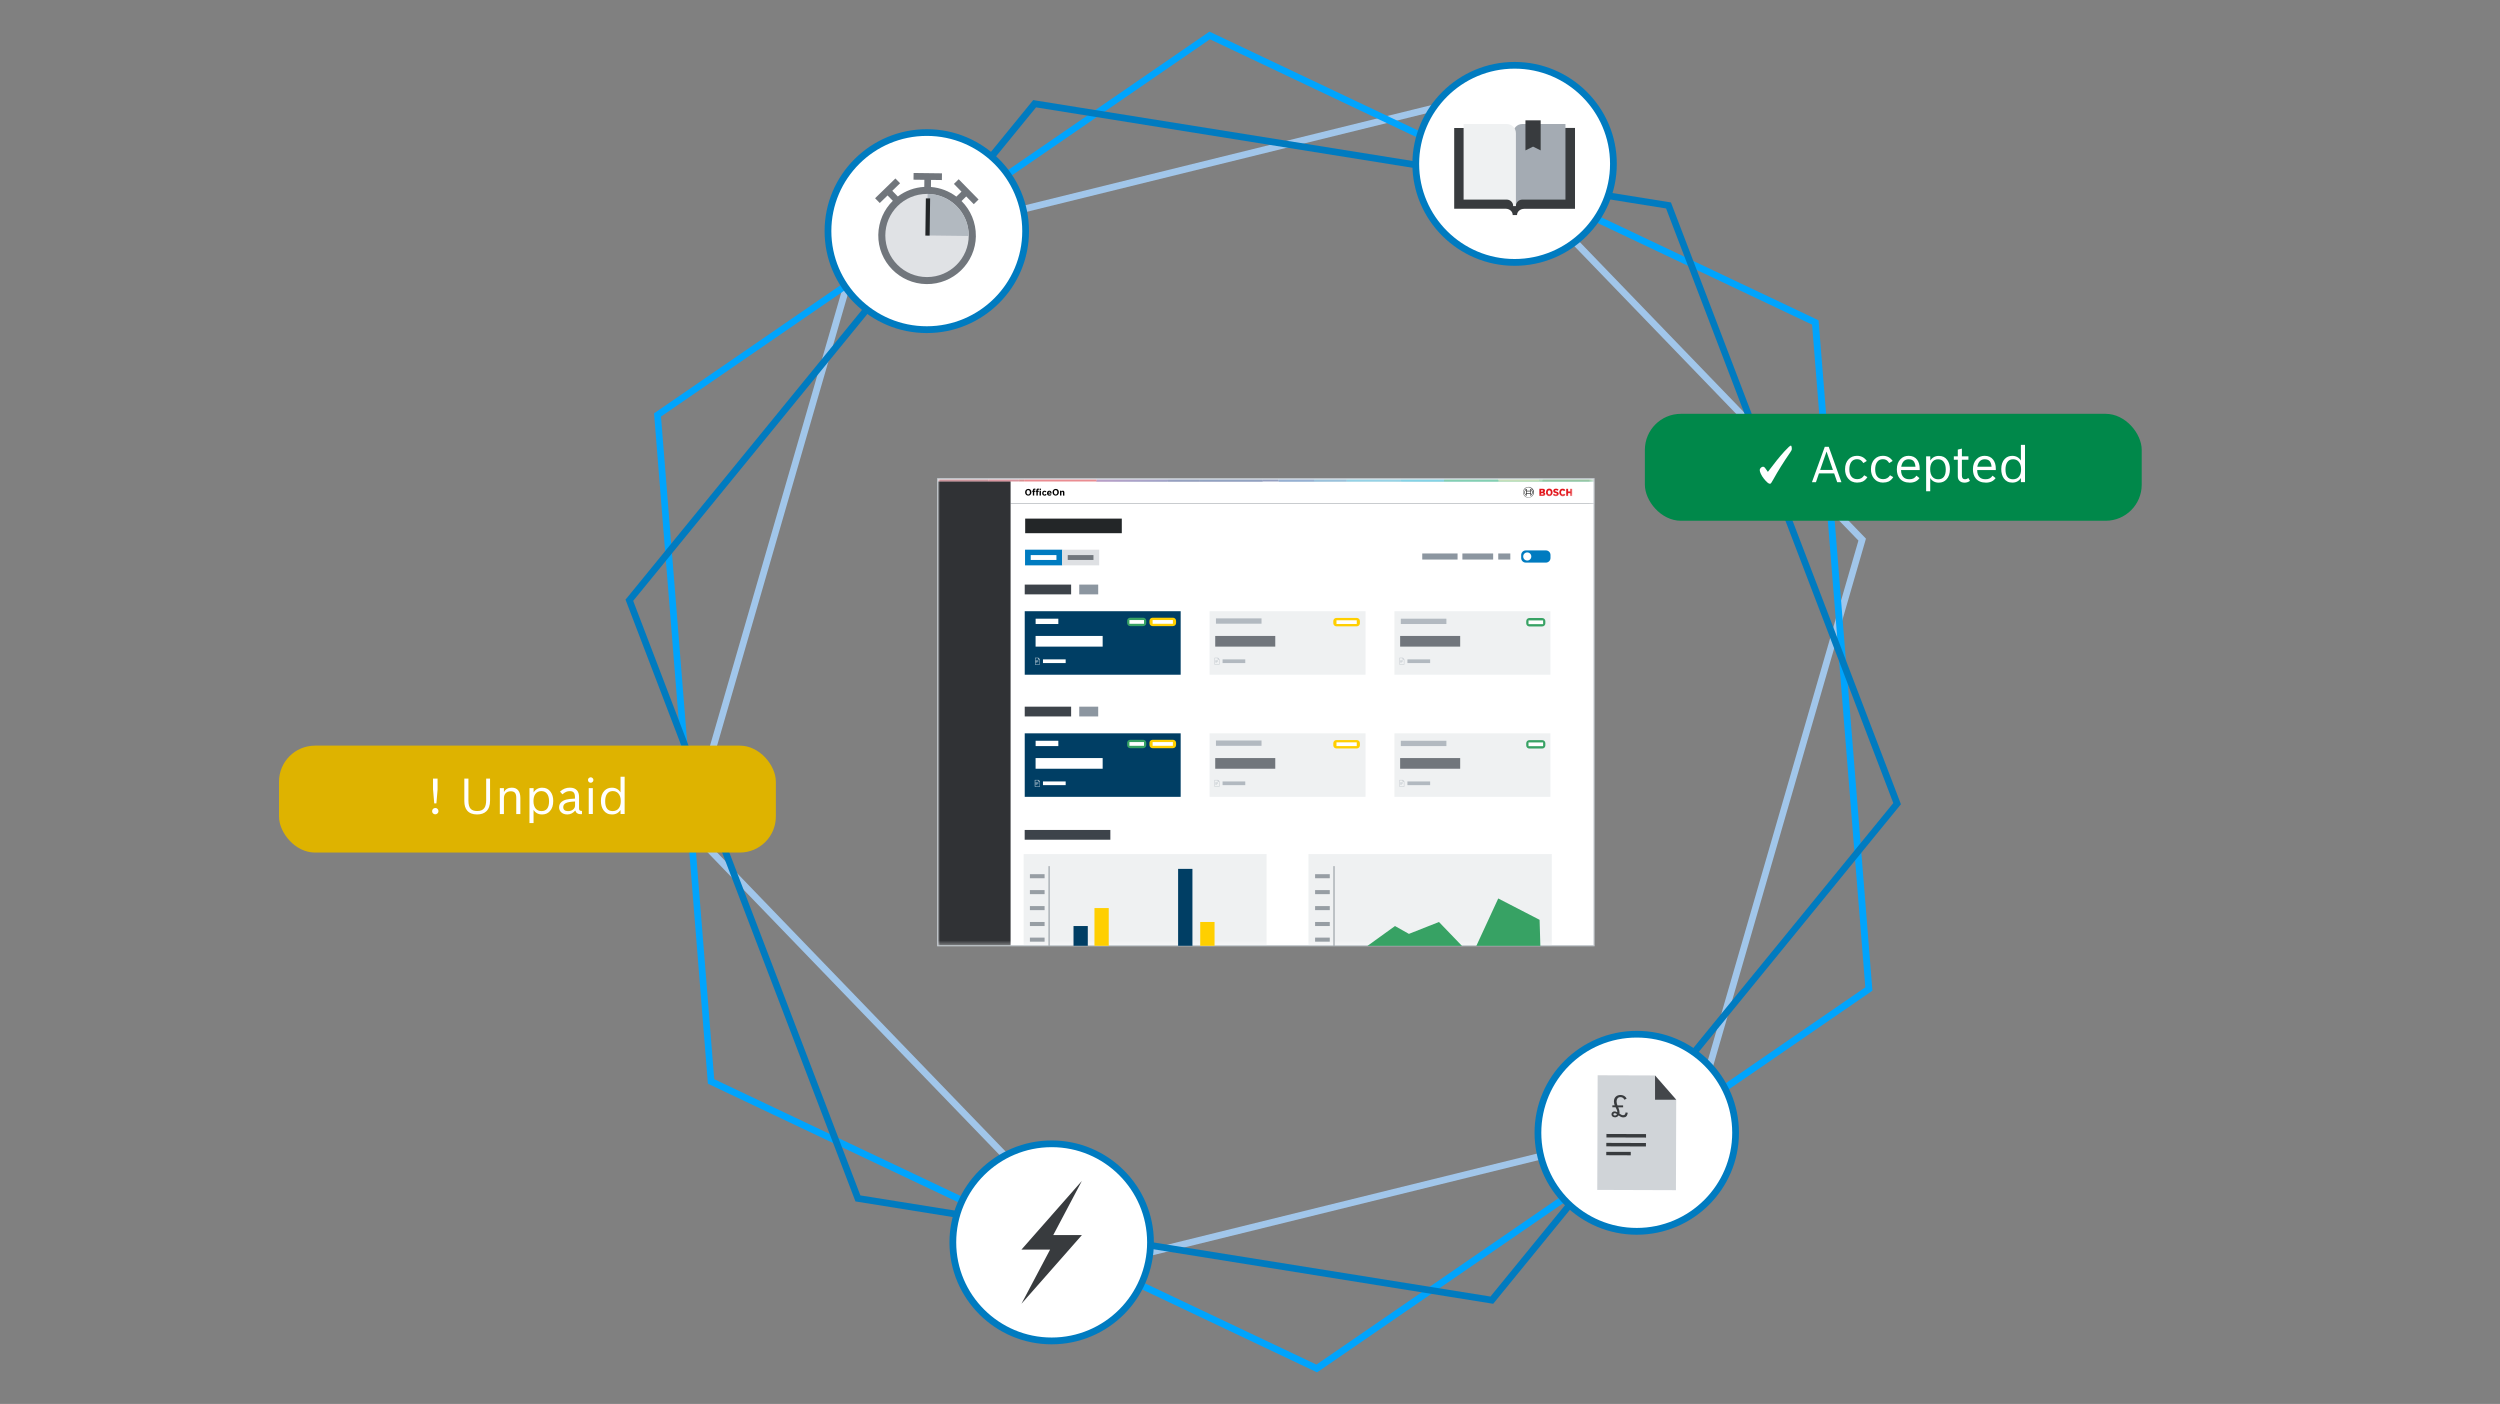 <?xml version="1.0" encoding="UTF-8"?><svg xmlns="http://www.w3.org/2000/svg" width="555" height="311.68" xmlns:xlink="http://www.w3.org/1999/xlink" viewBox="0 0 555 311.68"><rect x="0" y="0" width="555" height="311.68" fill="#808080" stroke="none"/><defs><style>.cls-1{fill:#24397e;}.cls-2{fill:url(#Unbenannter_Verlauf_60);}.cls-3{fill:#71767c;}.cls-4{fill:#878e95;}.cls-5{fill:#a1c6ea;}.cls-6{fill:#deb300;}.cls-7{fill:#3d434a;}.cls-8{mask:url(#mask-1);}.cls-9{fill:#8c96a0;}.cls-10{fill:#43464a;}.cls-11{fill:url(#Unbenannter_Verlauf_53-11);}.cls-12{fill:url(#Unbenannter_Verlauf_78);}.cls-13{fill:url(#Unbenannter_Verlauf_53-5);}.cls-14{fill:#932433;}.cls-15{fill:#fff;}.cls-16{mask:url(#mask);}.cls-17{fill:url(#Unbenannter_Verlauf_53-7);}.cls-18{fill:#003e64;}.cls-19{fill:url(#Unbenannter_Verlauf_74);}.cls-20{fill:url(#Unbenannter_Verlauf_53-3);}.cls-21{fill:url(#Unbenannter_Verlauf_54);}.cls-22{fill:url(#Unbenannter_Verlauf_70);}.cls-23,.cls-24,.cls-25{fill:none;}.cls-26{fill:url(#Unbenannter_Verlauf_56);}.cls-27{mask:url(#mask-2);}.cls-28{fill:url(#Unbenannter_Verlauf_53-6);}.cls-29{fill:#232628;}.cls-30{fill:#ad191b;}.cls-31{fill:url(#Unbenannter_Verlauf_64);}.cls-32{fill:#007bc0;}.cls-33{fill:url(#Unbenannter_Verlauf_53-13);}.cls-34{fill:url(#Unbenannter_Verlauf_66);}.cls-35{fill:url(#Unbenannter_Verlauf_53);}.cls-36{fill:#dee0e3;}.cls-37{fill:#383b3e;}.cls-38{fill:#eff1f2;}.cls-39{fill:url(#Unbenannter_Verlauf_53-12);}.cls-40{fill:#a4abb3;}.cls-24{stroke:#979ea4;}.cls-24,.cls-25{stroke-miterlimit:10;stroke-width:.25px;}.cls-25{stroke:#c1c7cc;}.cls-41{fill:url(#Unbenannter_Verlauf_53-10);}.cls-42{fill:#e0e2e5;}.cls-43{fill:url(#Unbenannter_Verlauf_68);}.cls-44{fill:#d0d4d8;}.cls-45{fill:#b2b9c0;}.cls-46{fill:#ffcf00;}.cls-47{fill:url(#Unbenannter_Verlauf_53-9);}.cls-48{fill:#b1263a;}.cls-49{fill:#00884a;}.cls-50{fill:url(#Unbenannter_Verlauf_72);}.cls-51{fill:#303235;}.cls-52{fill:url(#Unbenannter_Verlauf_53-8);}.cls-53{fill:url(#Unbenannter_Verlauf_53-4);}.cls-54{fill:url(#Unbenannter_Verlauf_58);}.cls-55{fill:#37a264;}.cls-56{fill:#e2151b;fill-rule:evenodd;}.cls-57{fill:#00a4fd;}.cls-58{fill:url(#Unbenannter_Verlauf_53-2);}.cls-59{fill:url(#Unbenannter_Verlauf_54-2);}.cls-60{fill:#d5131d;}.cls-61{fill:url(#Unbenannter_Verlauf_76);}.cls-62{fill:#979ea4;}</style><mask id="mask" x="208.17" y="106.27" width="145.72" height="103.72" maskUnits="userSpaceOnUse"><g id="mask18_80_834"><path class="cls-15" d="M353.88,106.27h-145.72v103.69h145.72v-103.69Z"/></g></mask><mask id="mask-1" x="338.1" y="108.09" width="10.93" height="2.44" maskUnits="userSpaceOnUse"><g id="mask19_80_834"><path class="cls-15" d="M349.02,108.1h-10.92v2.43h10.92v-2.43Z"/></g></mask><mask id="mask-2" x="208.17" y="106.27" width="145.72" height=".62" maskUnits="userSpaceOnUse"><g id="mask20_80_834"><path class="cls-15" d="M353.88,106.27h-145.72v.61h145.72v-.61Z"/></g></mask><linearGradient id="Unbenannter_Verlauf_53" x1="208.03" y1="205.27" x2="354.27" y2="205.27" gradientTransform="translate(0 312) scale(1 -1)" gradientUnits="userSpaceOnUse"><stop offset="0" stop-color="#932433"/><stop offset=".04" stop-color="#911917"/><stop offset=".08" stop-color="#b1263a"/><stop offset=".12" stop-color="#ad191b"/><stop offset=".13" stop-color="#af191b"/><stop offset=".15" stop-color="#ca151c"/><stop offset=".17" stop-color="#d5131d"/><stop offset=".18" stop-color="#c31d30"/><stop offset=".21" stop-color="#883580"/><stop offset=".24" stop-color="#853580"/><stop offset=".26" stop-color="#6d378b"/><stop offset=".29" stop-color="#3b418e"/><stop offset=".32" stop-color="#203c78"/><stop offset=".42" stop-color="#2f2c6e"/><stop offset=".49" stop-color="#24397e"/><stop offset=".56" stop-color="#1b63a2"/><stop offset=".59" stop-color="#3480ac"/><stop offset=".63" stop-color="#51a2bc"/><stop offset=".66" stop-color="#5caebf"/><stop offset=".67" stop-color="#55acbe"/><stop offset=".69" stop-color="#47a6bb"/><stop offset=".71" stop-color="#269bb5"/><stop offset=".74" stop-color="#0189ae"/><stop offset=".83" stop-color="#009772"/><stop offset=".89" stop-color="#00a04b"/><stop offset="1" stop-color="#00927e"/></linearGradient><linearGradient id="Unbenannter_Verlauf_54" x1="249.72" y1="205.27" x2="231.7" y2="205.27" gradientTransform="translate(0 312) scale(1 -1)" gradientUnits="userSpaceOnUse"><stop offset="0" stop-color="#883580"/><stop offset=".34" stop-color="#883580"/><stop offset=".72" stop-color="#8c2c59"/><stop offset="1" stop-color="#8f2641"/></linearGradient><linearGradient id="Unbenannter_Verlauf_53-2" x1="208.16" y1="205.43" x2="353.88" y2="205.43" xlink:href="#Unbenannter_Verlauf_53"/><linearGradient id="Unbenannter_Verlauf_56" x1="282.03" y1="246.27" x2="270.62" y2="192.84" gradientTransform="translate(0 312) scale(1 -1)" gradientUnits="userSpaceOnUse"><stop offset="0" stop-color="#2f2c6e"/><stop offset=".24" stop-color="#2f2c6e"/><stop offset=".45" stop-color="#28316f"/><stop offset=".7" stop-color="#213a78"/><stop offset=".96" stop-color="#09478c"/><stop offset="1" stop-color="#004991"/></linearGradient><linearGradient id="Unbenannter_Verlauf_53-3" x1="208.16" y1="205.42" x2="353.88" y2="205.42" xlink:href="#Unbenannter_Verlauf_53"/><linearGradient id="Unbenannter_Verlauf_58" x1="243.44" y1="205.42" x2="259.32" y2="205.42" gradientTransform="translate(0 312) scale(1 -1)" gradientUnits="userSpaceOnUse"><stop offset="0" stop-color="#6d378b"/><stop offset="1" stop-color="#3b418e"/></linearGradient><linearGradient id="Unbenannter_Verlauf_53-4" x1="208.16" y1="205.42" x2="353.88" y2="205.42" xlink:href="#Unbenannter_Verlauf_53"/><linearGradient id="Unbenannter_Verlauf_60" x1="271.21" y1="205.42" x2="249.7" y2="205.42" gradientTransform="translate(0 312) scale(1 -1)" gradientUnits="userSpaceOnUse"><stop offset="0" stop-color="#203c78"/><stop offset=".22" stop-color="#203c78"/><stop offset=".47" stop-color="#233a7c"/><stop offset=".74" stop-color="#3e3982"/><stop offset="1" stop-color="#5c3986"/></linearGradient><linearGradient id="Unbenannter_Verlauf_53-5" x1="208.04" y1="205.58" x2="354.26" y2="205.58" xlink:href="#Unbenannter_Verlauf_53"/><linearGradient id="Unbenannter_Verlauf_54-2" x1="250.52" y1="205.58" x2="231.03" y2="205.58" xlink:href="#Unbenannter_Verlauf_54"/><linearGradient id="Unbenannter_Verlauf_53-6" x1="208.16" y1="205.43" x2="353.88" y2="205.43" xlink:href="#Unbenannter_Verlauf_53"/><linearGradient id="Unbenannter_Verlauf_64" x1="337.18" y1="246.64" x2="337.18" y2="164.21" gradientTransform="translate(0 312) scale(1 -1)" gradientUnits="userSpaceOnUse"><stop offset="0" stop-color="#94bd53"/><stop offset=".3" stop-color="#8bbc66"/><stop offset=".67" stop-color="#84bb73"/><stop offset="1" stop-color="#82bb78"/></linearGradient><linearGradient id="Unbenannter_Verlauf_53-7" x1="208.16" y1="205.43" x2="353.88" y2="205.43" xlink:href="#Unbenannter_Verlauf_53"/><linearGradient id="Unbenannter_Verlauf_66" x1="312.7" y1="244.63" x2="339.93" y2="167.4" gradientTransform="translate(0 312) scale(1 -1)" gradientUnits="userSpaceOnUse"><stop offset="0" stop-color="#00a04b"/><stop offset=".27" stop-color="#009f52"/><stop offset=".64" stop-color="#009865"/><stop offset="1" stop-color="#00927e"/></linearGradient><linearGradient id="Unbenannter_Verlauf_53-8" x1="208.16" y1="205.43" x2="353.88" y2="205.43" xlink:href="#Unbenannter_Verlauf_53"/><linearGradient id="Unbenannter_Verlauf_68" x1="348.12" y1="246.64" x2="348.12" y2="164.21" gradientTransform="translate(0 312) scale(1 -1)" gradientUnits="userSpaceOnUse"><stop offset="0" stop-color="#679d5e"/><stop offset=".15" stop-color="#4d9551"/><stop offset=".31" stop-color="#378f46"/><stop offset=".49" stop-color="#2a8a3f"/><stop offset=".69" stop-color="#21893a"/><stop offset="1" stop-color="#1c883a"/></linearGradient><linearGradient id="Unbenannter_Verlauf_53-9" x1="208.16" y1="205.43" x2="353.88" y2="205.43" xlink:href="#Unbenannter_Verlauf_53"/><linearGradient id="Unbenannter_Verlauf_70" x1="315.79" y1="246.64" x2="315.79" y2="164.21" gradientTransform="translate(0 312) scale(1 -1)" gradientUnits="userSpaceOnUse"><stop offset="0" stop-color="#01b3dc"/><stop offset=".28" stop-color="#00add6"/><stop offset=".67" stop-color="#009cc1"/><stop offset="1" stop-color="#0189ae"/></linearGradient><linearGradient id="Unbenannter_Verlauf_53-10" x1="208.16" y1="205.43" x2="353.88" y2="205.43" xlink:href="#Unbenannter_Verlauf_53"/><linearGradient id="Unbenannter_Verlauf_72" x1="343.36" y1="207.19" x2="357.18" y2="225.65" gradientTransform="translate(0 312) scale(1 -1)" gradientUnits="userSpaceOnUse"><stop offset="0" stop-color="#5fb06d"/><stop offset="1" stop-color="#84b656"/></linearGradient><linearGradient id="Unbenannter_Verlauf_53-11" x1="208.16" y1="205.43" x2="353.88" y2="205.43" xlink:href="#Unbenannter_Verlauf_53"/><linearGradient id="Unbenannter_Verlauf_74" x1="291.33" y1="243.46" x2="319.02" y2="166.02" gradientTransform="translate(0 312) scale(1 -1)" gradientUnits="userSpaceOnUse"><stop offset="0" stop-color="#0097d1"/><stop offset=".22" stop-color="#009ccd"/><stop offset=".65" stop-color="#3aa6c8"/><stop offset="1" stop-color="#5caebf"/></linearGradient><linearGradient id="Unbenannter_Verlauf_53-12" x1="208.16" y1="205.43" x2="353.88" y2="205.43" xlink:href="#Unbenannter_Verlauf_53"/><linearGradient id="Unbenannter_Verlauf_76" x1="287.79" y1="246.64" x2="287.79" y2="164.21" gradientTransform="translate(0 312) scale(1 -1)" gradientUnits="userSpaceOnUse"><stop offset="0" stop-color="#13448a"/><stop offset=".4" stop-color="#23559d"/><stop offset="1" stop-color="#307cba"/></linearGradient><linearGradient id="Unbenannter_Verlauf_53-13" x1="208.16" y1="205.43" x2="353.88" y2="205.43" xlink:href="#Unbenannter_Verlauf_53"/><linearGradient id="Unbenannter_Verlauf_78" x1="295.34" y1="164.21" x2="295.34" y2="246.64" gradientTransform="translate(0 312) scale(1 -1)" gradientUnits="userSpaceOnUse"><stop offset="0" stop-color="#3c98c7"/><stop offset="1" stop-color="#1b63a2"/></linearGradient></defs><g id="Graphic"><path class="cls-5" d="M245.78,281.16l-93.56-96.97,37.45-129.28,131.01-32.3,93.56,96.97-37.45,129.28-.42.11-130.59,32.19h0ZM153.91,183.77l92.36,95.73,129.33-31.88,36.97-127.61-92.36-95.73-129.33,31.88-36.97,127.61h0Z"/><path class="cls-57" d="M292.39,304.66l-.39-.18-134.85-63.9-.03-.43-11.92-148.39L268.49,7.02l135.24,64.09.03.43,11.92,148.39-123.28,84.73h-.01,0ZM158.57,239.59l133.68,63.35,121.85-83.76-11.82-147.11L268.6,8.72l-121.86,83.76,11.82,147.11h.01Z"/><path class="cls-32" d="M331.49,289.44l-141.58-22.72-51.05-133.61.28-.33L229.37,22.22l141.58,22.72,51.06,133.61-.28.33-90.24,110.56h.01-.01ZM191.01,265.38l139.87,22.45,89.43-109.55-50.44-132-139.87-22.44-89.43,109.55,50.44,132h0Z"/><path class="cls-15" d="M336.24,58.26c12.12,0,21.94-9.8,21.94-21.88s-9.82-21.88-21.94-21.88-21.94,9.8-21.94,21.88,9.82,21.88,21.94,21.88Z"/><path class="cls-32" d="M336.24,59.01c-12.52,0-22.69-10.15-22.69-22.63s10.18-22.63,22.69-22.63,22.69,10.15,22.69,22.63-10.18,22.63-22.69,22.63ZM336.24,15.24c-11.68,0-21.19,9.48-21.19,21.13s9.51,21.13,21.19,21.13,21.19-9.48,21.19-21.13-9.51-21.13-21.19-21.13Z"/><path class="cls-15" d="M363.36,273.35c12.12,0,21.94-9.8,21.94-21.88s-9.82-21.88-21.94-21.88-21.94,9.8-21.94,21.88,9.82,21.88,21.94,21.88Z"/><path class="cls-32" d="M363.36,274.11c-12.52,0-22.69-10.15-22.69-22.63s10.18-22.63,22.69-22.63,22.69,10.15,22.69,22.63-10.18,22.63-22.69,22.63ZM363.36,230.34c-11.68,0-21.19,9.48-21.19,21.13s9.51,21.13,21.19,21.13,21.19-9.48,21.19-21.13-9.51-21.13-21.19-21.13Z"/><path class="cls-15" d="M233.47,297.69c12.12,0,21.94-9.8,21.94-21.88s-9.82-21.88-21.94-21.88-21.94,9.8-21.94,21.88,9.82,21.88,21.94,21.88Z"/><path class="cls-32" d="M233.47,298.44c-12.52,0-22.69-10.15-22.69-22.63s10.18-22.63,22.69-22.63,22.69,10.15,22.69,22.63-10.18,22.63-22.69,22.63ZM233.47,254.67c-11.68,0-21.19,9.48-21.19,21.13s9.51,21.13,21.19,21.13,21.19-9.48,21.19-21.13-9.51-21.13-21.19-21.13h0Z"/><path class="cls-15" d="M205.75,73.18c12.12,0,21.94-9.79,21.94-21.88s-9.82-21.88-21.94-21.88-21.94,9.8-21.94,21.88,9.82,21.88,21.94,21.88Z"/><path class="cls-32" d="M205.75,73.94c-12.52,0-22.69-10.15-22.69-22.63s10.18-22.63,22.69-22.63,22.69,10.15,22.69,22.63-10.18,22.63-22.69,22.63ZM205.75,30.17c-11.68,0-21.19,9.48-21.19,21.13s9.51,21.13,21.19,21.13,21.19-9.48,21.19-21.13-9.51-21.13-21.19-21.13Z"/><path class="cls-37" d="M338.36,28.41c-.84,0-1.58.38-2.03.97-.45-.59-1.21-.97-2.06-.97h-11.44v17.93h11.44c.86,0,1.55.63,1.55,1.4h.96c0-.76.71-1.38,1.59-1.38h11.28v-17.96h-11.3,0Z"/><path class="cls-40" d="M337.96,27.53c-1.13,0-2.04.91-2.04,2.03v16.18h.6c0-.79.64-1.43,1.44-1.43h9.57v-16.78h-9.57Z"/><path class="cls-38" d="M334.49,27.53h-9.57v16.78h9.57c.79,0,1.44.64,1.44,1.43h.6v-16.18c0-1.12-.91-2.03-2.04-2.03h0Z"/><path class="cls-37" d="M338.65,26.71v6.68l1.69-.84,1.69.84v-6.68h-3.39,0Z"/><path class="cls-44" d="M372.06,264.22l.06-20.09-4.68-5.38-12.76-.04-.09,25.45,17.46.06h.01Z"/><path class="cls-10" d="M372.12,244.14h-4.7v-5.38"/><path class="cls-37" d="M356.66,251.74h-.03v.77l8.76.03h.03v-.77l-8.76-.03Z"/><path class="cls-37" d="M356.6,253.72v.77l8.77.03h.03v-.77l-8.76-.03h-.04,0Z"/><path class="cls-37" d="M356.59,255.7v.76l5.4.02h.04v-.77h-5.44Z"/><path class="cls-37" d="M358.5,248.04c-.24,0-.43-.07-.57-.21-.12-.12-.18-.27-.18-.46,0-.2.07-.36.22-.48.13-.11.28-.16.47-.16.16,0,.36.06.6.18,0-.17-.03-.33-.08-.47-.05-.14-.15-.35-.3-.63h-.72v-.43h.52c-.11-.29-.17-.58-.17-.86,0-.46.15-.82.45-1.09.26-.23.59-.34.99-.34s.75.11,1.01.33c.17.14.29.3.37.48l-.49.24c-.18-.39-.48-.58-.89-.58-.28,0-.5.1-.65.29-.13.17-.2.39-.2.67,0,.26.06.55.19.88h1.26v.43h-1.08c.11.27.19.48.23.65s.06.34.06.52c0,.07,0,.15-.02.23.2.13.35.22.47.27.11.05.23.07.34.07.17,0,.29-.05.38-.14s.14-.25.17-.47l.49.07c-.06.39-.18.66-.35.82-.15.14-.36.21-.64.21-.17,0-.34-.03-.5-.1-.16-.07-.34-.18-.54-.34-.22.29-.5.43-.85.43ZM358.52,247.64c.2,0,.36-.1.45-.31l-.04-.03c-.17-.12-.32-.17-.45-.17-.09,0-.16.02-.22.07-.05.04-.08.1-.08.18,0,.18.11.26.33.26Z"/><path class="cls-3" d="M216.64,52.42c.04-3.03-1.18-5.8-3.18-7.79l1.04-1.02,1.68,1.72,1.06-1.04-4.41-4.5-1.06,1.04,1.68,1.72-1.14,1.1c-1.59-1.2-3.53-1.97-5.64-2.14l.02-1.57,2.41.03.02-1.49-6.3-.08-.02,1.49,2.41.03-.02,1.57c-2.2.12-4.21.89-5.87,2.13l-1.23-1.26,1.73-1.68-1.04-1.06-4.51,4.39,1.04,1.06,1.73-1.68,1.17,1.19c-1.95,1.92-3.18,4.59-3.23,7.55-.08,5.96,4.71,10.86,10.69,10.94s10.89-4.69,10.98-10.66h-.01Z"/><path class="cls-42" d="M205.8,61.51c5.12,0,9.26-4.13,9.26-9.23s-4.15-9.23-9.26-9.23-9.26,4.13-9.26,9.23,4.15,9.23,9.26,9.23Z"/><path class="cls-45" d="M215.06,52.39c.06-5.1-4.03-9.29-9.14-9.35l-.12,9.23,9.26.12h0Z"/><path class="cls-29" d="M205.54,44.04l-.11,8.26h.95l.11-8.25h-.95Z"/><polygon class="cls-37" points="233.82 274.19 240.18 262.16 226.76 277.41 232.11 277.41 233.12 277.41 226.76 289.44 240.18 274.19 234.83 274.19 233.82 274.19"/><path class="cls-15" d="M353.88,106.27h-145.72v103.69h145.72v-103.69Z"/><g class="cls-16"><path class="cls-15" d="M353.88,106.88h-123.05v4.97h123.05v-4.97Z"/><path class="cls-15" d="M353.88,106.88h-123.05v4.97h123.05v-4.97Z"/><path d="M228.28,108.54c-.41,0-.71.31-.71.74s.29.75.7.75.71-.31.71-.76-.29-.74-.7-.74h0ZM228.27,108.81c.23,0,.37.18.37.49s-.13.48-.37.48-.37-.18-.37-.49.13-.49.36-.49h.01ZM229.15,108.95v.24h.14v.82h.31v-.82h.22v-.24h-.22v-.11c0-.08.04-.12.11-.12.03,0,.07,0,.11.03l.08-.22c-.08-.04-.14-.07-.24-.07-.23,0-.37.13-.37.38v.12h-.14ZM230.94,108.45c-.1,0-.18.08-.18.17s.08.17.18.17.18-.08.18-.17-.08-.17-.18-.17ZM229.94,108.95v.24h.14v.82h.31v-.82h.22v-.24h-.22v-.11c0-.08.04-.12.11-.12.03,0,.07,0,.11.03l.08-.22c-.08-.04-.14-.07-.24-.07-.23,0-.37.13-.37.38v.12h-.14ZM230.78,108.95v1.06h.31v-1.06h-.31ZM232.07,109.65c-.03.1-.09.15-.19.15-.14,0-.22-.11-.22-.31s.08-.31.22-.31c.09,0,.13.04.17.12l.26-.15c-.1-.15-.23-.22-.43-.22-.31,0-.52.23-.52.57s.21.54.54.54c.22,0,.37-.09.44-.27l-.26-.12h-.01ZM233.21,109.7c-.03.08-.12.11-.21.11-.14,0-.24-.08-.26-.24h.72v-.08c0-.34-.19-.56-.5-.56s-.53.23-.53.57.22.54.54.54c.26,0,.38-.08.47-.24l-.24-.09h.01ZM232.76,109.38c.03-.15.09-.22.21-.22s.18.07.2.22h-.41ZM234.37,108.54c-.41,0-.71.31-.71.74s.29.75.7.75.71-.31.71-.76-.29-.74-.7-.74h0ZM234.36,108.81c.23,0,.37.18.37.49s-.13.48-.37.48-.37-.18-.37-.49.13-.49.36-.49h.01ZM235.32,108.95v1.06h.31v-.62c0-.15.07-.22.19-.22.11,0,.16.07.16.2v.65h.31v-.69c0-.25-.12-.4-.33-.4-.14,0-.26.07-.33.19v-.17h-.31.01Z"/><g class="cls-8"><path d="M339.31,108.09c-.24,0-.48.06-.68.2-.2.13-.36.32-.44.54-.09.22-.11.47-.07.7.04.23.17.45.33.62.17.17.39.29.62.33.23.04.48.02.7-.07.22-.09.41-.24.54-.44.13-.2.21-.43.21-.68,0-.32-.13-.64-.36-.86-.23-.23-.53-.36-.87-.36ZM339.31,110.41c-.22,0-.43-.07-.61-.19s-.32-.29-.41-.5c-.08-.2-.1-.42-.07-.63.04-.21.14-.41.3-.57.16-.16.36-.26.57-.3.21-.04.43-.02.63.07.2.09.38.22.5.41.12.18.19.4.19.61,0,.29-.11.58-.32.78-.21.21-.49.32-.78.32Z"/><path d="M339.82,108.54h-.08v.42h-.83v-.42h-.09c-.12.08-.23.2-.3.33-.07.13-.11.28-.11.43s.03.3.11.43c.07.13.18.24.3.33h.09v-.41h.83v.42h.08c.12-.08.23-.2.3-.33.07-.13.11-.28.11-.43s-.03-.3-.11-.43c-.07-.13-.18-.24-.3-.33h0ZM338.79,109.9c-.08-.07-.14-.16-.19-.24-.04-.09-.07-.2-.08-.3,0-.1,0-.21.04-.31.03-.1.09-.19.16-.27.02-.02.04-.04.07-.06v1.19ZM339.74,109.53h-.83v-.46h.83v.46ZM339.85,109.9v-1.19c.08.06.14.16.19.24.04.1.07.2.08.3,0,.1,0,.21-.04.31-.03.1-.09.19-.16.27-.02.02-.03.04-.06.06h-.01Z"/><path class="cls-56" d="M342.77,109.28c.07-.02.12-.07.17-.13.04-.06.06-.13.06-.2,0-.3-.21-.45-.5-.45h-.76v1.61h.82c.26,0,.5-.18.5-.44,0-.32-.29-.39-.29-.39ZM342.14,108.84h.34s.03.01.04.03c.01.01.02.02.03.04,0,.02.01.03.01.05v.02s-.02.08-.04.1c-.03.02-.07.05-.11.05h-.3v-.3h.02ZM342.44,109.78h-.29v-.31h.29c.14,0,.21.07.21.16,0,.12-.09.16-.2.16h-.01Z"/><path class="cls-56" d="M343.94,108.46c-.47,0-.73.37-.73.85s.28.84.73.84.73-.37.73-.84-.27-.85-.73-.85ZM343.94,109.77c-.22,0-.34-.2-.34-.46s.11-.46.34-.46.34.2.34.46-.11.46-.34.46Z"/><path class="cls-56" d="M345.53,109.14h-.06c-.13-.05-.24-.08-.24-.18,0-.11.1-.15.2-.15.07,0,.12.01.18.04.06.02.11.07.14.11l.26-.24c-.11-.13-.3-.25-.59-.25-.33,0-.6.19-.6.5,0,.29.21.43.46.48h.06c.21.05.29.09.29.19s-.09.16-.22.16c-.16,0-.3-.06-.41-.21l-.26.26c.14.17.32.3.67.3.3,0,.62-.17.62-.52s-.28-.43-.5-.49h.01Z"/><path class="cls-56" d="M346.92,109.77c-.18,0-.37-.15-.37-.47,0-.29.17-.45.36-.45.14,0,.22.07.29.18l.32-.21c-.16-.24-.36-.34-.62-.34-.49,0-.74.38-.74.83s.29.86.74.86c.32,0,.47-.11.63-.34l-.32-.22c-.07.11-.13.18-.29.18h0Z"/><path class="cls-56" d="M348.61,108.51v.59h-.49v-.59h-.42v1.61h.42v-.64h.49v.64h.42v-1.61h-.42Z"/></g><path class="cls-4" d="M353.88,111.74h-129.54v.1h129.54v-.1Z"/><path class="cls-32" d="M235.81,122.03h-8.25v3.48h8.25v-3.48Z"/><path class="cls-36" d="M244.02,122.03h-8.25v3.48h8.25v-3.48Z"/><path class="cls-51" d="M224.35,106.88h-16.19v103.09h16.19v-103.09Z"/><g class="cls-27"><path class="cls-35" d="M243.36,106.88h.13l-.04-.3-.09.3Z"/><path class="cls-21" d="M243.36,106.88h.13l-.04-.3-.09.3Z"/><path class="cls-58" d="M266.31,106.88h14.01v-.61h-14.01l-.03.3.03.3h0Z"/><path class="cls-26" d="M266.31,106.88h14.01v-.61h-14.01l-.03.3.03.3h0Z"/><path class="cls-20" d="M243.49,106.88h15.76l.07-.3-.07-.3h-15.76l-.06.3.04.3h.01Z"/><path class="cls-54" d="M243.49,106.88h15.76l.07-.3-.07-.3h-15.76l-.06.3.04.3h.01Z"/><path class="cls-53" d="M259.26,106.88h7.06l-.03-.3.03-.3h-7.05l.07.3-.07.3h-.01Z"/><path class="cls-2" d="M259.26,106.88h7.06l-.03-.3.03-.3h-7.05l.07.3-.07.3h-.01Z"/><path class="cls-30" d="M226.14,106.88h1.22l-.03-.3.03-.3h-1.22l.13.3-.13.3Z"/><path class="cls-13" d="M243.5,106.27h-.14l.09.3.06-.3Z"/><path class="cls-59" d="M243.5,106.27h-.14l.09.3.06-.3Z"/><path class="cls-48" d="M226.14,106.88l.13-.3-.13-.3h-6.77v.61h6.77Z"/><path class="cls-14" d="M219.38,106.27h-11.21v.61h11.21v-.61Z"/><path class="cls-60" d="M227.37,106.88h16l.09-.3-.09-.3h-16l-.03.3.03.3Z"/><path class="cls-28" d="M341.86,106.88c-.04-.2-.08-.4-.12-.61h-9.24c.04.2.08.4.12.61h9.24Z"/><path class="cls-31" d="M341.86,106.88c-.04-.2-.08-.4-.12-.61h-9.24c.04.2.08.4.12.61h9.24Z"/><path class="cls-17" d="M332.64,106.88c-.04-.2-.08-.4-.12-.61h-11.91l-.08.61h12.11Z"/><path class="cls-34" d="M332.64,106.88c-.04-.2-.08-.4-.12-.61h-11.91l-.08.61h12.11Z"/><path class="cls-52" d="M353.88,106.88v-.61h-11.41c-.04.2-.08.4-.12.61h11.53Z"/><path class="cls-43" d="M353.88,106.88v-.61h-11.41c-.04.2-.08.4-.12.61h11.53Z"/><path class="cls-47" d="M320.54,106.88l.08-.61h-9.65c.02.2.04.4.07.61h9.5Z"/><path class="cls-22" d="M320.54,106.88l.08-.61h-9.65c.02.2.04.4.07.61h9.5Z"/><path class="cls-1" d="M283.86,106.88l.02-.3-.02-.3h-3.54v.61h3.54Z"/><path class="cls-41" d="M342.35,106.88c.04-.2.08-.4.12-.61h-.73c.04.2.08.4.12.61h.49Z"/><path class="cls-50" d="M342.35,106.88c.04-.2.08-.4.12-.61h-.73c.04.2.08.4.12.61h.49Z"/><path class="cls-11" d="M311.02,106.88l-.07-.61h-12.01c0,.2-.02.4-.03.61h12.11Z"/><path class="cls-19" d="M311.02,106.88l-.07-.61h-12.01c0,.2-.02.4-.03.61h12.11Z"/><path class="cls-39" d="M283.86,106.88h7.86v-.61h-7.86l.02.3-.02.3h0Z"/><path class="cls-61" d="M283.86,106.88h7.86v-.61h-7.86l.02.3-.02.3h0Z"/><path class="cls-33" d="M298.92,106.88c0-.2.02-.4.03-.61h-7.24v.61h7.2Z"/><path class="cls-12" d="M298.92,106.88c0-.2.02-.4.03-.61h-7.24v.61h7.2Z"/></g><path class="cls-18" d="M262.11,135.69h-34.62v14.1h34.62v-14.1Z"/><path class="cls-15" d="M244.79,141.18h-14.89v2.37h14.89v-2.37Z"/><path class="cls-15" d="M234.95,137.35h-5.04v1.18h5.04v-1.18Z"/><path class="cls-15" d="M236.58,146.38h-5.04v.82h5.04v-.82Z"/><path class="cls-15" d="M230.54,146.03h-.77v1.51h1.05v-1.19l-.29-.32ZM230.56,146.17l.14.17h-.14v-.17ZM229.84,147.47v-1.36h.64v.3h.27v1.06h-.91ZM229.92,146.56h.6v.08h-.6v-.08ZM229.92,146.75h.6v.08h-.6v-.08ZM229.92,146.94h.38v.08h-.38v-.08Z"/><path class="cls-46" d="M260.39,137.13h-4.51c-.39,0-.7.31-.7.7v.47c0,.39.31.7.7.7h4.51c.39,0,.7-.31.7-.7v-.47c0-.39-.31-.7-.7-.7Z"/><path class="cls-15" d="M260.38,137.65h-4.5v.83h4.5v-.83Z"/><path class="cls-55" d="M253.77,137.13h-2.85c-.39,0-.7.31-.7.7v.47c0,.39.31.7.7.7h2.85c.39,0,.7-.31.7-.7v-.47c0-.39-.31-.7-.7-.7Z"/><path class="cls-15" d="M253.97,137.65h-3.24v.83h3.24v-.83Z"/><path class="cls-38" d="M303.15,135.69h-34.62v14.1h34.62v-14.1Z"/><path class="cls-3" d="M283.11,141.18h-13.33v2.37h13.33v-2.37Z"/><path class="cls-45" d="M280.06,137.28h-10.12v1.18h10.12v-1.18Z"/><path class="cls-45" d="M276.45,146.38h-5.04v.82h5.04v-.82Z"/><path class="cls-45" d="M270.41,146.03h-.77v1.51h1.05v-1.19l-.29-.32ZM270.44,146.17l.14.17h-.14v-.17ZM269.71,147.47v-1.36h.64v.3h.27v1.06h-.91ZM269.79,146.56h.6v.08h-.6v-.08ZM269.79,146.75h.6v.08h-.6v-.08ZM269.79,146.94h.38v.08h-.38v-.08Z"/><path class="cls-46" d="M301.2,137.18h-4.51c-.39,0-.7.31-.7.7v.47c0,.39.31.7.7.7h4.51c.39,0,.7-.31.7-.7v-.47c0-.39-.31-.7-.7-.7Z"/><path class="cls-15" d="M301.2,137.7h-4.5v.83h4.5v-.83Z"/><path class="cls-38" d="M344.19,135.69h-34.63v14.1h34.63v-14.1Z"/><path class="cls-3" d="M324.16,141.18h-13.33v2.37h13.33v-2.37Z"/><path class="cls-45" d="M321.1,137.35h-10.12v1.18h10.12v-1.18Z"/><path class="cls-45" d="M317.49,146.38h-5.04v.82h5.04v-.82Z"/><path class="cls-45" d="M311.46,146.03h-.77v1.51h1.05v-1.19l-.29-.32ZM311.48,146.17l.14.17h-.14v-.17ZM310.76,147.47v-1.36h.64v.3h.27v1.06h-.91ZM310.83,146.56h.6v.08h-.6v-.08ZM310.83,146.75h.6v.08h-.6v-.08ZM310.83,146.94h.38v.08h-.38v-.08Z"/><path class="cls-55" d="M342.37,137.2h-2.85c-.39,0-.7.31-.7.7v.47c0,.39.31.7.7.7h2.85c.39,0,.7-.31.7-.7v-.47c0-.39-.31-.7-.7-.7Z"/><path class="cls-15" d="M342.57,137.73h-3.24v.83h3.24v-.83Z"/><path class="cls-15" d="M234.53,123.23h-5.71v1.08h5.71v-1.08Z"/><path class="cls-3" d="M242.75,123.23h-5.71v1.08h5.71v-1.08Z"/><path class="cls-7" d="M237.79,129.78h-10.3v2.17h10.3v-2.17Z"/><path class="cls-9" d="M243.8,129.78h-4.21v2.17h4.21v-2.17Z"/><path class="cls-18" d="M262.11,162.8h-34.62v14.1h34.62v-14.1Z"/><path class="cls-15" d="M244.79,168.29h-14.89v2.37h14.89v-2.37Z"/><path class="cls-15" d="M234.95,164.45h-5.04v1.18h5.04v-1.18Z"/><path class="cls-15" d="M236.58,173.48h-5.04v.82h5.04v-.82Z"/><path class="cls-15" d="M230.56,173.14h-.83v1.51h1.13v-1.19l-.31-.32h.01ZM230.58,173.27l.16.17h-.16v-.17ZM229.82,174.57v-1.35h.69v.3h.29v1.06h-.98ZM229.89,173.66h.64v.08h-.64v-.08ZM229.89,173.85h.64v.08h-.64v-.08ZM229.89,174.04h.41v.08h-.41v-.08Z"/><path class="cls-46" d="M260.39,164.23h-4.51c-.39,0-.7.31-.7.7v.47c0,.39.31.7.7.7h4.51c.39,0,.7-.31.7-.7v-.47c0-.39-.31-.7-.7-.7Z"/><path class="cls-15" d="M260.38,164.74h-4.5v.83h4.5v-.83Z"/><path class="cls-55" d="M253.77,164.23h-2.85c-.39,0-.7.31-.7.7v.47c0,.39.31.7.7.7h2.85c.39,0,.7-.31.7-.7v-.47c0-.39-.31-.7-.7-.7Z"/><path class="cls-15" d="M253.97,164.74h-3.24v.83h3.24v-.83Z"/><path class="cls-38" d="M303.15,162.8h-34.62v14.1h34.62v-14.1Z"/><path class="cls-3" d="M283.11,168.29h-13.33v2.37h13.33v-2.37Z"/><path class="cls-45" d="M280.06,164.39h-10.12v1.18h10.12v-1.18Z"/><path class="cls-45" d="M276.45,173.48h-5.04v.82h5.04v-.82Z"/><path class="cls-45" d="M270.41,173.14h-.77v1.51h1.05v-1.19l-.29-.32ZM270.44,173.27l.14.17h-.14v-.17ZM269.71,174.57v-1.35h.64v.3h.27v1.06h-.91ZM269.79,173.66h.6v.08h-.6v-.08ZM269.79,173.85h.6v.08h-.6v-.08ZM269.79,174.04h.38v.08h-.38v-.08Z"/><path class="cls-46" d="M301.2,164.29h-4.51c-.39,0-.7.31-.7.7v.47c0,.39.31.7.7.7h4.51c.39,0,.7-.31.7-.7v-.47c0-.39-.31-.7-.7-.7Z"/><path class="cls-15" d="M301.2,164.8h-4.5v.83h4.5v-.83Z"/><path class="cls-38" d="M344.19,162.8h-34.63v14.1h34.63v-14.1Z"/><path class="cls-3" d="M324.16,168.29h-13.33v2.37h13.33v-2.37Z"/><path class="cls-45" d="M321.1,164.45h-10.12v1.18h10.12v-1.18Z"/><path class="cls-45" d="M317.49,173.48h-5.04v.82h5.04v-.82Z"/><path class="cls-45" d="M311.46,173.14h-.77v1.51h1.05v-1.19l-.29-.32ZM311.48,173.27l.14.17h-.14v-.17ZM310.76,174.57v-1.35h.64v.3h.27v1.06h-.91ZM310.83,173.66h.6v.08h-.6v-.08ZM310.83,173.85h.6v.08h-.6v-.08ZM310.83,174.04h.38v.08h-.38v-.08Z"/><path class="cls-55" d="M342.37,164.31h-2.85c-.39,0-.7.31-.7.7v.47c0,.39.31.7.7.7h2.85c.39,0,.7-.31.7-.7v-.47c0-.39-.31-.7-.7-.7Z"/><path class="cls-15" d="M342.57,164.82h-3.24v.83h3.24v-.83Z"/><path class="cls-7" d="M237.79,156.88h-10.3v2.17h10.3v-2.17Z"/><path class="cls-7" d="M246.5,184.25h-19.02v2.17h19.02v-2.17Z"/><path class="cls-9" d="M243.8,156.88h-4.21v2.17h4.21v-2.17Z"/><path class="cls-38" d="M281.18,189.6h-53.93v20.38h53.93v-20.38Z"/><path class="cls-38" d="M344.5,189.6h-54.02v20.38h54.02v-20.38Z"/></g><path class="cls-25" d="M353.88,106.27h-145.72v103.69h145.72v-103.69Z"/><path class="cls-29" d="M249.04,115.13h-21.45v3.24h21.45v-3.24Z"/><path class="cls-9" d="M323.58,122.87h-7.84v1.35h7.84v-1.35Z"/><path class="cls-9" d="M331.48,122.87h-6.83v1.35h6.83v-1.35Z"/><path class="cls-9" d="M335.29,122.87h-2.68v1.35h2.68v-1.35Z"/><path class="cls-32" d="M343.19,122.19h-4.47c-.56,0-1.02.46-1.02,1.02v.67c0,.57.46,1.02,1.02,1.02h4.47c.56,0,1.02-.46,1.02-1.02v-.67c0-.57-.46-1.02-1.02-1.02Z"/><path class="cls-15" d="M339.05,124.44c.5,0,.9-.4.9-.9s-.4-.9-.9-.9-.9.4-.9.9.4.9.9.9Z"/><path class="cls-24" d="M232.9,192.28v17.7"/><path class="cls-24" d="M296.15,192.28v17.7"/><path class="cls-62" d="M295.21,194.07h-3.26v.9h3.26v-.9Z"/><path class="cls-62" d="M295.21,197.6h-3.26v.9h3.26v-.9Z"/><path class="cls-62" d="M295.21,201.15h-3.26v.9h3.26v-.9Z"/><path class="cls-62" d="M295.21,204.68h-3.26v.9h3.26v-.9Z"/><path class="cls-62" d="M295.21,208.15h-3.26v.9h3.26v-.9Z"/><path class="cls-62" d="M231.9,194.07h-3.26v.9h3.26v-.9Z"/><path class="cls-62" d="M231.9,197.6h-3.26v.9h3.26v-.9Z"/><path class="cls-62" d="M231.9,201.15h-3.26v.9h3.26v-.9Z"/><path class="cls-62" d="M231.9,204.68h-3.26v.9h3.26v-.9Z"/><path class="cls-62" d="M231.9,208.15h-3.26v.9h3.26v-.9Z"/><path class="cls-18" d="M241.49,205.58h-3.17v4.39h3.17v-4.39Z"/><path class="cls-46" d="M246.14,201.59h-3.17v8.38h3.17v-8.38Z"/><path class="cls-18" d="M264.72,192.89h-3.18v17.08h3.18v-17.08Z"/><path class="cls-46" d="M269.63,204.68h-3.18v5.29h3.18v-5.29Z"/><path class="cls-55" d="M303.6,209.97l6.09-4.39,3.09,1.74,6.67-2.64,5.1,5.3h3.2l4.86-10.52,9.18,4.74.17,5.78h-38.35Z"/></g><g id="Text"><rect class="cls-6" x="61.94" y="165.53" width="110.3" height="23.74" rx="8" ry="8"/><path class="cls-15" d="M96.63,179.36c.19,0,.36.07.5.21.14.14.21.3.21.5s-.07.36-.21.5c-.14.14-.3.21-.5.21s-.36-.07-.5-.2-.2-.3-.2-.5.07-.36.2-.5c.14-.14.3-.2.5-.2ZM96.13,175.31v-2.46h1.01v2.46l-.26,3.04h-.48l-.26-3.04Z"/><path class="cls-15" d="M108.79,177.74c0,1.06-.28,1.86-.84,2.38-.49.46-1.17.69-2.05.69-.97,0-1.7-.29-2.19-.86-.42-.5-.63-1.19-.63-2.08v-5.02h.91v4.9c0,.87.17,1.48.52,1.83.3.31.78.47,1.41.47.75,0,1.28-.22,1.6-.66.27-.38.41-.98.41-1.78v-4.76h.86v4.89Z"/><path class="cls-15" d="M110.96,174.96h.91v.88c.35-.65.94-.98,1.75-.98.66,0,1.15.22,1.47.67.29.39.43.93.43,1.62v3.57h-.91v-3.63c0-.53-.11-.9-.33-1.13-.2-.2-.49-.3-.89-.3-.49,0-.88.16-1.16.47-.24.28-.36.63-.36,1.07v3.52h-.91v-5.75Z"/><path class="cls-15" d="M117.55,174.96h.91v.95c.45-.7,1.09-1.04,1.91-1.04s1.41.3,1.86.91c.39.53.59,1.2.59,2.03,0,.97-.25,1.74-.76,2.28-.44.48-1.01.72-1.71.72-.84,0-1.48-.34-1.9-1.02v2.93h-.91v-7.76ZM120.22,175.62c-.6,0-1.06.22-1.38.67-.28.39-.41.9-.41,1.55,0,.75.18,1.32.53,1.71.31.34.73.51,1.26.51,1.11,0,1.67-.73,1.67-2.19,0-.76-.17-1.33-.5-1.72-.29-.35-.67-.52-1.16-.52Z"/><path class="cls-15" d="M129.22,180.74c-.08,0-.19.01-.32.01-.62,0-1.02-.27-1.19-.82-.49.58-1.08.88-1.77.88-.57,0-1.03-.17-1.37-.5-.3-.29-.45-.65-.45-1.08,0-.45.15-.83.46-1.13.27-.26.64-.46,1.12-.59.44-.12,1.09-.19,1.94-.22v-.36c0-.48-.1-.82-.31-1.03-.18-.18-.46-.27-.82-.27-.3,0-.58.05-.83.16s-.52.29-.82.55l-.54-.6c.34-.31.69-.54,1.03-.67.34-.14.73-.21,1.16-.21.71,0,1.23.2,1.58.6.31.35.46.84.46,1.46v2.56c0,.21.05.34.14.42s.26.12.51.13v.71ZM127.65,177.93c-.98.04-1.68.16-2.08.38-.35.2-.53.49-.53.87,0,.29.09.51.27.66.18.15.44.23.78.23.49,0,.88-.13,1.18-.4.26-.23.39-.52.39-.86v-.88Z"/><path class="cls-15" d="M131.14,172.56c.16,0,.31.06.42.18s.18.26.18.42-.06.31-.18.43c-.12.12-.26.18-.42.18s-.31-.06-.43-.18c-.12-.12-.18-.26-.18-.43s.06-.31.18-.42.26-.18.43-.18ZM130.7,174.96h.91v5.75h-.91v-5.75Z"/><path class="cls-15" d="M137.77,179.79c-.44.68-1.07,1.02-1.9,1.02s-1.43-.31-1.88-.92c-.39-.54-.59-1.23-.59-2.08,0-.95.25-1.7.76-2.24.44-.47,1-.7,1.69-.7.83,0,1.46.35,1.91,1.04v-3.48h.91v8.28h-.91v-.92ZM136.03,175.62c-.57,0-1.01.22-1.3.67-.25.38-.38.91-.38,1.58,0,1.46.55,2.19,1.65,2.19.62,0,1.08-.22,1.4-.66.27-.38.41-.9.41-1.56,0-.73-.18-1.3-.54-1.7-.31-.35-.72-.52-1.24-.52Z"/><rect class="cls-49" x="365.16" y="91.87" width="110.3" height="23.74" rx="8" ry="8"/><path class="cls-15" d="M392.47,104.75c1.45-1.94,2.68-3.46,3.7-4.57.77-.84,1.24-1.26,1.4-1.26.06,0,.11.07.15.2.04.13.06.31.06.52,0,.12-.02.23-.07.33-.04.1-.14.25-.28.46-1.46,2.12-2.72,4.12-3.75,6-.23.42-.39.69-.48.8-.09.11-.18.17-.28.17-.3,0-.75-.39-1.36-1.16-.27-.34-.49-.69-.65-1.04-.17-.35-.25-.64-.25-.87,0-.16.08-.32.24-.48s.32-.24.48-.24c.12,0,.22.04.31.11s.2.21.34.42c.08.12.2.29.35.49.02.03.06.07.09.12Z"/><path class="cls-15" d="M403.14,107.05h-.89l2.85-7.86h.88l2.82,7.86h-.94l-.68-1.96h-3.37l-.67,1.96ZM406.91,104.33l-1.42-4.09-1.42,4.09h2.84Z"/><path class="cls-15" d="M412.31,107.14c-.86,0-1.54-.31-2.05-.93-.44-.54-.66-1.22-.66-2.04,0-.95.28-1.71.83-2.26.48-.48,1.09-.72,1.83-.72.92,0,1.64.38,2.17,1.14l-.76.47c-.22-.33-.43-.55-.63-.67-.2-.12-.46-.19-.77-.19-.58,0-1.02.22-1.32.67-.26.39-.4.91-.4,1.57,0,.75.17,1.31.52,1.69.3.33.72.5,1.26.5.66,0,1.17-.29,1.52-.86l.71.41c-.29.46-.63.78-1.04.98-.34.15-.74.23-1.21.23Z"/><path class="cls-15" d="M418.06,107.14c-.86,0-1.54-.31-2.05-.93-.44-.54-.66-1.22-.66-2.04,0-.95.28-1.71.83-2.26.48-.48,1.09-.72,1.83-.72.92,0,1.64.38,2.16,1.14l-.76.47c-.22-.33-.43-.55-.63-.67-.2-.12-.46-.19-.77-.19-.58,0-1.02.22-1.32.67-.27.39-.4.91-.4,1.57,0,.75.17,1.31.52,1.69.3.33.73.5,1.26.5.66,0,1.17-.29,1.52-.86l.71.41c-.29.46-.63.78-1.04.98-.34.15-.74.23-1.21.23Z"/><path class="cls-15" d="M423.94,107.14c-.96,0-1.69-.31-2.2-.92-.43-.52-.64-1.2-.64-2.04,0-.95.27-1.7.82-2.26.48-.49,1.07-.73,1.79-.73.82,0,1.45.29,1.89.87.38.5.57,1.17.57,1.99v.3h-4.14c.01.4.06.73.16.99.1.26.25.48.45.66.29.26.71.39,1.27.39.35,0,.64-.06.88-.18.24-.12.46-.32.66-.61l.67.54c-.47.67-1.2,1.01-2.19,1.01ZM422.07,103.62h3.17c-.06-.63-.23-1.07-.49-1.32-.24-.22-.58-.34-1.03-.34-.89,0-1.44.55-1.65,1.66Z"/><path class="cls-15" d="M427.61,101.3h.91v.95c.45-.7,1.09-1.04,1.91-1.04s1.41.3,1.86.91c.39.53.59,1.2.59,2.03,0,.97-.25,1.74-.76,2.28-.44.48-1.01.72-1.71.72-.84,0-1.47-.34-1.9-1.02v2.93h-.91v-7.76ZM430.29,101.96c-.6,0-1.06.22-1.38.67-.28.39-.41.9-.41,1.55,0,.75.18,1.32.53,1.71.31.34.73.51,1.26.51,1.11,0,1.67-.73,1.67-2.19,0-.76-.17-1.33-.5-1.72-.29-.35-.67-.52-1.16-.52Z"/><path class="cls-15" d="M433.75,101.3h.88v-1.49l.91-.22v1.71h1.45v.76h-1.45v3.51c0,.55.22.82.66.82.28,0,.54-.09.78-.27l.35.63c-.35.27-.75.4-1.19.4-.5,0-.88-.14-1.15-.43-.24-.25-.36-.57-.36-.98v-3.68h-.88v-.76Z"/><path class="cls-15" d="M440.83,107.14c-.96,0-1.69-.31-2.2-.92-.43-.52-.64-1.2-.64-2.04,0-.95.27-1.7.82-2.26.48-.49,1.07-.73,1.79-.73.82,0,1.45.29,1.89.87.38.5.58,1.17.58,1.99v.3h-4.14c.01.4.06.73.16.99s.24.48.45.66c.29.26.71.39,1.27.39.35,0,.64-.06.88-.18.24-.12.46-.32.66-.61l.67.54c-.47.67-1.2,1.01-2.19,1.01ZM438.96,103.62h3.17c-.06-.63-.23-1.07-.49-1.32-.24-.22-.58-.34-1.03-.34-.89,0-1.44.55-1.65,1.66Z"/><path class="cls-15" d="M448.64,106.12c-.44.68-1.07,1.02-1.9,1.02s-1.43-.31-1.88-.92c-.39-.54-.58-1.23-.58-2.08,0-.95.25-1.7.76-2.24.44-.47,1-.7,1.69-.7.83,0,1.46.35,1.91,1.04v-3.48h.91v8.28h-.91v-.92ZM446.9,101.96c-.57,0-1.01.22-1.3.67-.25.38-.38.91-.38,1.58,0,1.46.55,2.19,1.65,2.19.62,0,1.08-.22,1.4-.66.27-.38.41-.9.41-1.56,0-.73-.18-1.3-.54-1.7-.31-.35-.72-.52-1.24-.52Z"/></g><g id="Kontur"><rect class="cls-23" width="555" height="311.68"/></g></svg>